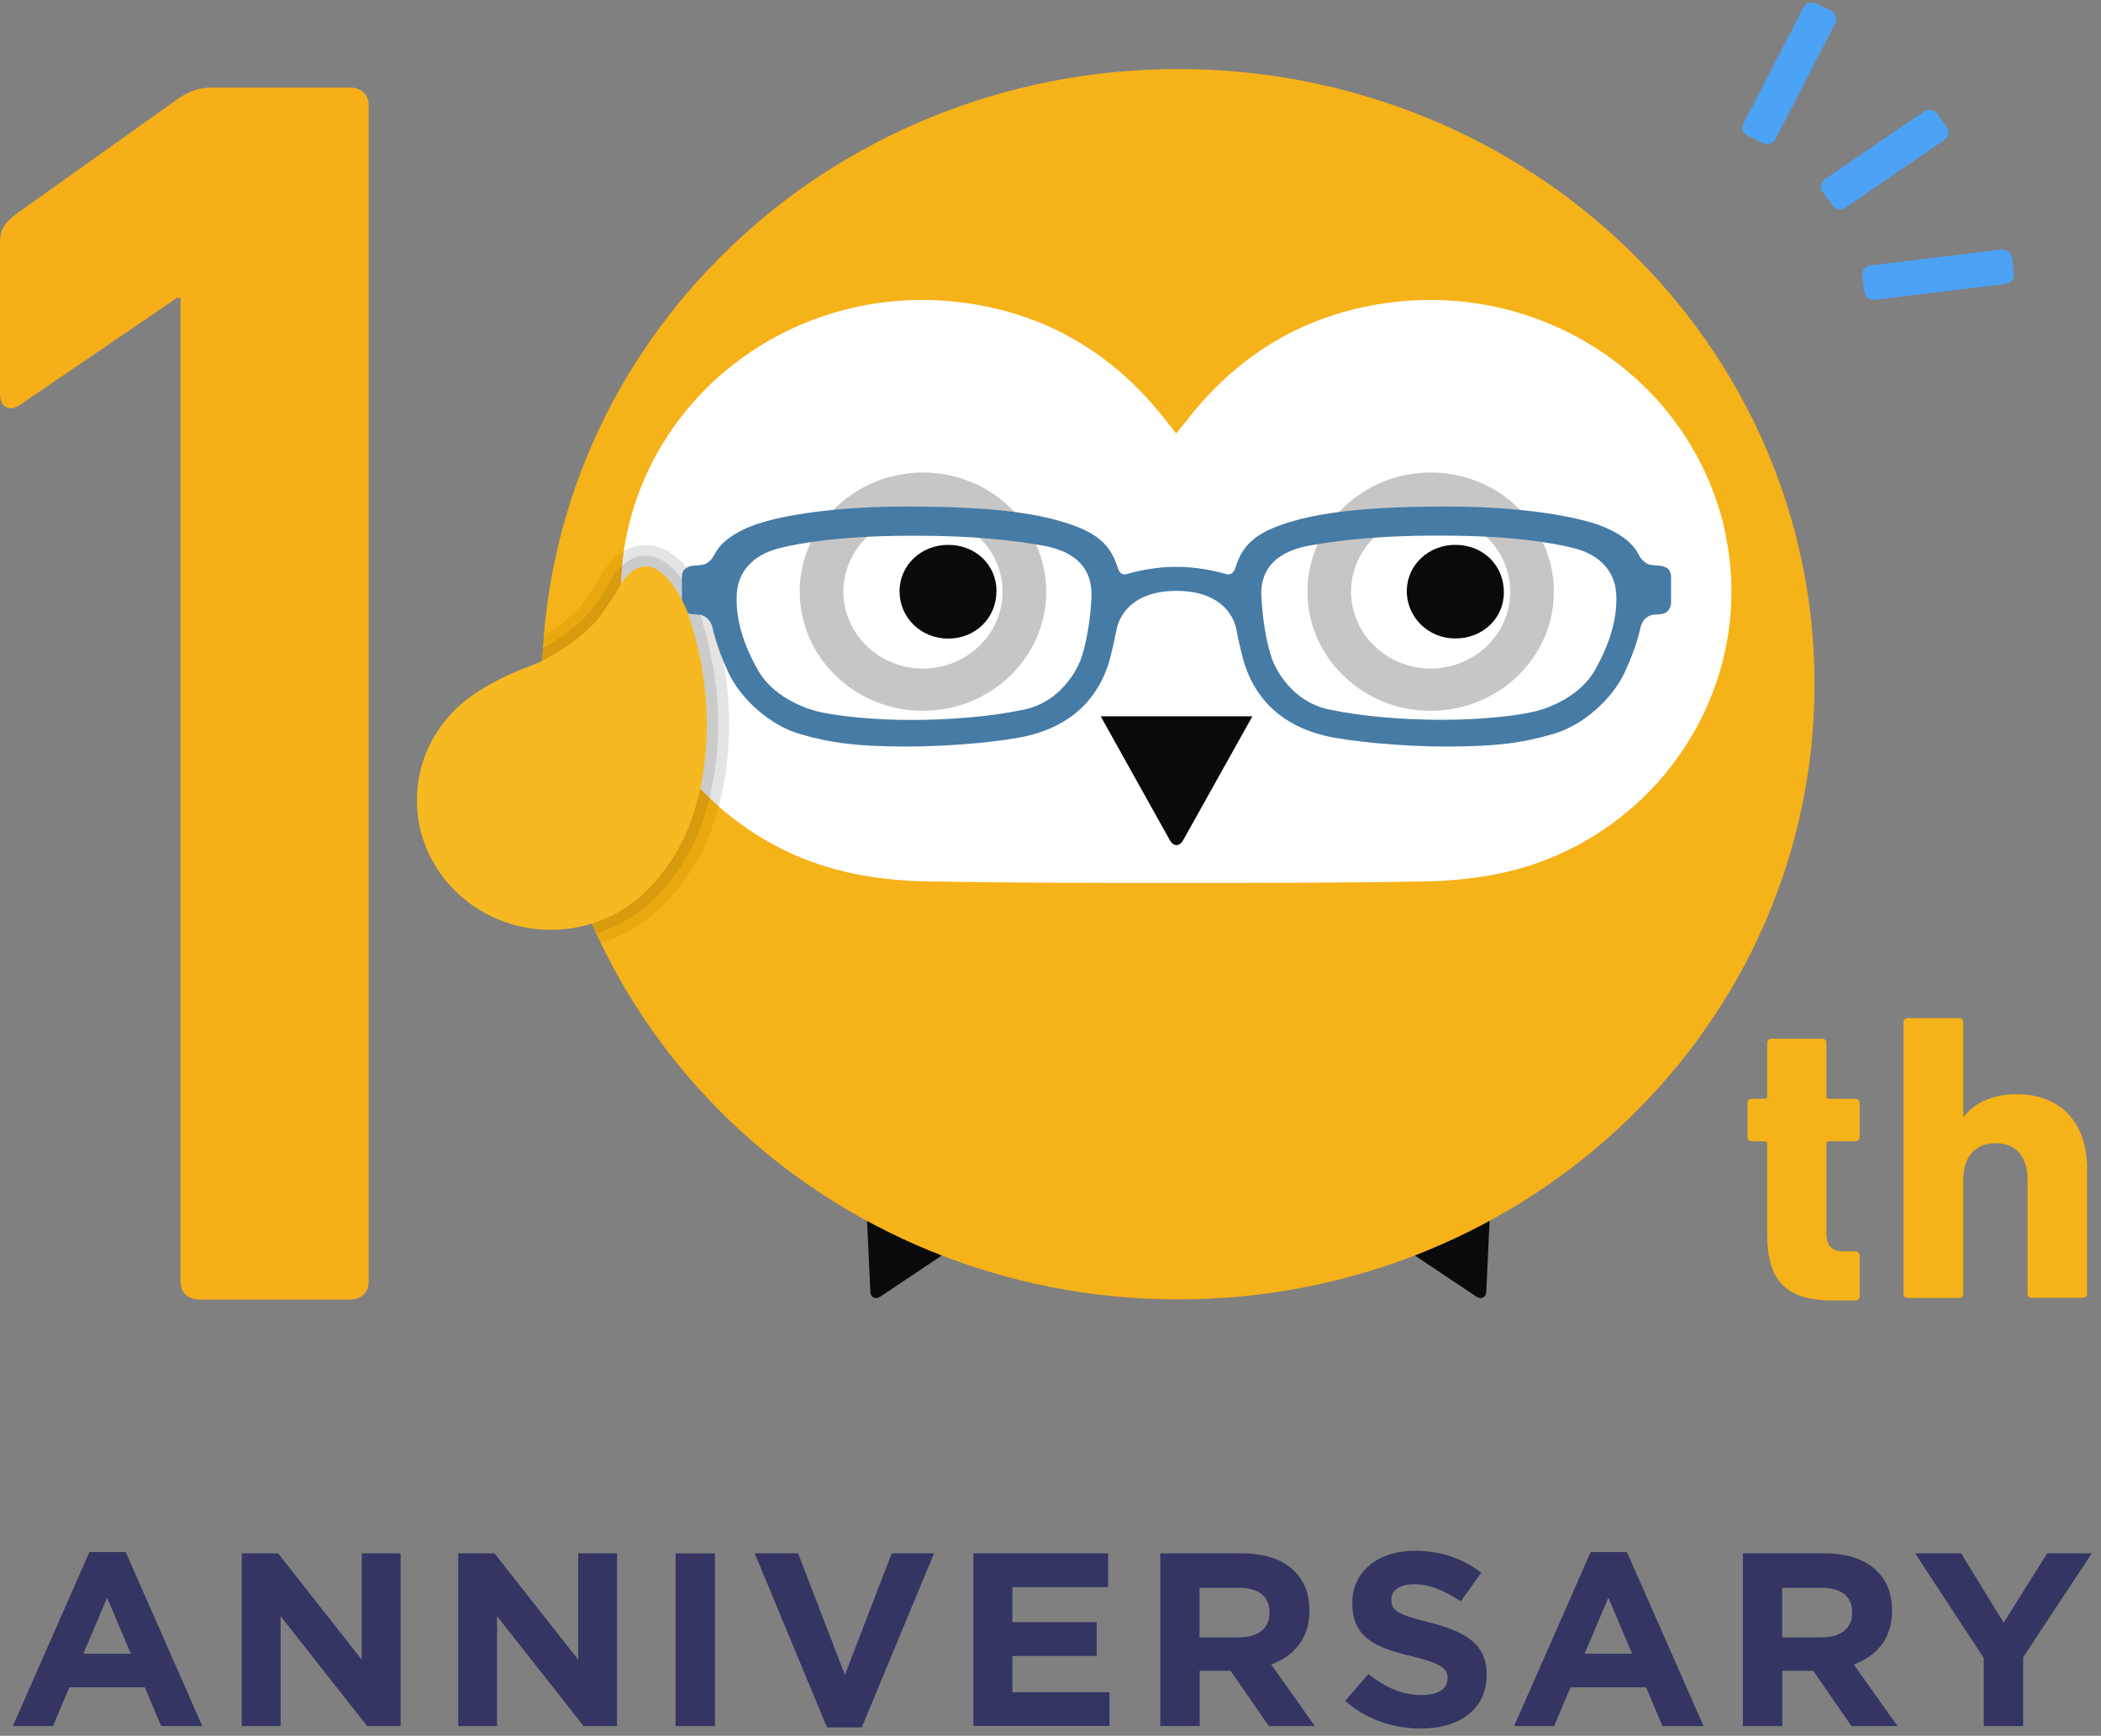 <svg width="213" height="176" viewBox="0 0 213 176" fill="none" xmlns="http://www.w3.org/2000/svg">
<rect x="0" y="0" width="213" height="176" fill="#808080" stroke="none"/>
<g clip-path="url(#clip0_1_53864)">
<path d="M18.318 30.198H17.949L2.05 41.038C1.121 41.764 0 41.394 0 39.954V24.594C0 23.325 0.369 22.611 1.873 21.527L18.126 9.961C19.247 9.234 20.177 8.877 21.489 8.877H35.501C36.622 8.877 37.374 9.604 37.374 10.688V129.957C37.374 131.041 36.622 131.768 35.501 131.768H20.177C19.056 131.768 18.304 131.041 18.304 129.957V30.198H18.318Z" fill="#F6AF19"/>
<path d="M87.902 123.757C90.39 125.013 92.933 126.189 95.503 127.286C93.48 128.648 91.443 130.009 89.42 131.357C89.16 131.529 88.9 131.701 88.586 131.569C88.271 131.437 88.244 131.146 88.23 130.829C88.121 128.476 88.012 126.123 87.902 123.757Z" fill="#0A0A0A"/>
<path d="M151.016 123.757C148.528 125.013 145.985 126.189 143.416 127.286C145.439 128.648 147.476 130.009 149.499 131.357C149.758 131.529 150.018 131.701 150.333 131.569C150.647 131.437 150.674 131.146 150.688 130.829C150.797 128.476 150.907 126.123 151.016 123.757Z" fill="#0A0A0A"/>
<path d="M54.942 69.376C54.942 73.686 55.393 77.889 56.254 81.947C57.115 86.005 58.386 89.931 60.013 93.658C61.64 97.386 63.649 100.942 65.96 104.259C68.284 107.577 70.922 110.67 73.834 113.486C76.759 116.314 79.944 118.866 83.375 121.099C86.806 123.333 90.47 125.276 94.338 126.849C98.194 128.422 102.253 129.652 106.45 130.484C110.647 131.317 114.994 131.753 119.45 131.753C123.907 131.753 128.254 131.317 132.45 130.484C136.647 129.652 140.707 128.422 144.562 126.849C148.417 125.276 152.094 123.333 155.525 121.099C158.957 118.852 162.155 116.301 165.067 113.486C167.992 110.657 170.631 107.577 172.941 104.259C175.265 100.942 177.261 97.399 178.887 93.658C180.514 89.931 181.785 86.005 182.647 81.947C183.508 77.889 183.959 73.686 183.959 69.376C183.959 65.067 183.508 60.864 182.647 56.806C181.785 52.748 180.514 48.822 178.887 45.094C177.261 41.367 175.251 37.811 172.941 34.493C170.617 31.176 167.979 28.083 165.067 25.267C162.142 22.438 158.957 19.887 155.525 17.653C152.094 15.406 148.431 13.476 144.562 11.903C140.693 10.331 136.647 9.101 132.45 8.268C128.254 7.436 123.907 7 119.45 7C114.994 7 110.647 7.436 106.45 8.268C102.253 9.101 98.194 10.331 94.338 11.903C90.484 13.476 86.806 15.419 83.375 17.653C79.944 19.887 76.745 22.452 73.834 25.267C70.908 28.096 68.27 31.176 65.96 34.493C63.636 37.811 61.64 41.354 60.013 45.094C58.386 48.822 57.115 52.748 56.254 56.806C55.393 60.864 54.942 65.067 54.942 69.376Z" fill="#F6B219"/>
<path d="M174.967 54.242C171.782 38.961 157.032 28.664 141.066 30.66C133.301 31.625 126.876 35.088 121.791 40.838C120.916 41.83 120.123 42.887 119.248 43.958C118.387 42.887 117.594 41.83 116.706 40.838C111.62 35.088 105.196 31.625 97.431 30.66C81.464 28.664 66.715 38.961 63.529 54.242C60.754 67.539 67.904 81.167 80.685 86.745C84.937 88.596 89.475 89.296 94.123 89.376C102.448 89.521 110.787 89.534 119.112 89.521C119.112 89.521 119.194 89.521 119.235 89.521C119.276 89.521 119.317 89.521 119.358 89.521C127.683 89.534 136.021 89.521 144.346 89.376C149.008 89.296 153.546 88.596 157.784 86.745C170.565 81.167 177.715 67.539 174.94 54.242H174.967Z" fill="white"/>
<path d="M96.143 55.248C93.368 55.248 91.167 57.349 91.208 59.993C91.235 62.676 93.395 64.751 96.157 64.751C98.918 64.751 101.023 62.663 101.037 59.94C101.037 57.31 98.904 55.248 96.157 55.248" fill="white"/>
<path d="M147.583 55.248C144.849 55.234 142.662 57.283 142.621 59.874C142.58 62.571 144.767 64.738 147.528 64.738C150.29 64.738 152.436 62.729 152.463 60.112C152.49 57.349 150.399 55.261 147.583 55.248Z" fill="white"/>
<path d="M96.144 55.248C98.905 55.248 101.038 57.296 101.024 59.94C101.011 62.663 98.905 64.738 96.144 64.751C93.396 64.751 91.223 62.676 91.196 59.993C91.168 57.349 93.355 55.248 96.13 55.248" fill="#0A0A0A"/>
<path d="M147.583 55.247C150.399 55.26 152.49 57.362 152.463 60.111C152.435 62.728 150.289 64.751 147.528 64.737C144.767 64.737 142.593 62.556 142.62 59.873C142.661 57.269 144.849 55.22 147.583 55.247Z" fill="#0A0A0A"/>
<path d="M126.968 72.628H111.589L112.259 73.831L118.602 85.198C118.971 85.859 119.573 85.859 119.942 85.198L121.24 82.885L126.968 72.628Z" fill="#0A0A0A"/>
<path d="M93.571 72.074C86.681 72.074 81.076 66.655 81.076 59.993C81.076 53.331 86.681 47.911 93.571 47.911C100.461 47.911 106.065 53.331 106.065 59.993C106.065 66.655 100.461 72.074 93.571 72.074ZM93.571 52.194C89.115 52.194 85.506 55.697 85.506 59.993C85.506 64.289 89.128 67.791 93.571 67.791C98.014 67.791 101.636 64.289 101.636 59.993C101.636 55.697 98.014 52.194 93.571 52.194Z" fill="#C6C6C6"/>
<path d="M145.041 72.074C138.152 72.074 132.547 66.655 132.547 59.993C132.547 53.331 138.152 47.911 145.041 47.911C151.931 47.911 157.536 53.331 157.536 59.993C157.536 66.655 151.931 72.074 145.041 72.074ZM145.041 52.194C140.585 52.194 136.976 55.697 136.976 59.993C136.976 64.289 140.598 67.791 145.041 67.791C149.484 67.791 153.107 64.289 153.107 59.993C153.107 55.697 149.484 52.194 145.041 52.194Z" fill="#C6C6C6"/>
<path d="M72.864 81.763C73.316 80.084 73.63 78.339 73.78 76.555C73.985 74.374 73.958 72.114 73.726 69.827C73.316 65.888 72.345 62.874 71.948 61.75C70.978 59.027 69.529 57.415 69.228 57.111C68.08 55.895 66.809 55.273 65.455 55.273C64.69 55.273 63.938 55.485 63.241 55.882C61.805 65.597 65.578 75.312 72.864 81.763Z" fill="#E4E4E4"/>
<path d="M72.097 84.208C72.385 83.415 72.644 82.595 72.863 81.763C65.577 75.325 61.804 65.61 63.239 55.881C62.939 56.053 62.638 56.265 62.364 56.516C61.64 57.163 61.134 57.93 60.847 58.459C60.273 59.516 59.425 60.666 59.425 60.68L59.384 60.732L59.343 60.798C58.783 61.684 57.662 62.728 56.295 63.693C55.899 63.971 55.516 64.209 55.147 64.434C55.01 66.073 54.942 67.725 54.942 69.39C54.942 73.7 55.393 77.903 56.254 81.961C57.115 86.019 58.386 89.945 60.013 93.672C60.3 94.333 60.601 94.981 60.915 95.629C63.034 94.941 65.003 93.805 66.684 92.284C67.081 91.927 70.389 88.914 72.097 84.195V84.208Z" fill="#E9A80F"/>
<path d="M71.933 80.904C72.288 79.463 72.534 77.969 72.671 76.449C72.862 74.334 72.849 72.14 72.616 69.933C72.22 66.099 71.276 63.178 70.894 62.107C69.964 59.517 68.57 58.01 68.406 57.838C67.476 56.846 66.492 56.344 65.453 56.344C64.633 56.344 63.826 56.675 63.116 57.309C63.102 57.322 63.075 57.349 63.061 57.362C62.241 66.165 65.617 74.823 71.933 80.904Z" fill="#CBCBCB"/>
<path d="M71.045 83.852C71.387 82.9 71.687 81.909 71.933 80.917C65.604 74.837 62.228 66.179 63.062 57.376C62.474 57.904 62.077 58.539 61.831 58.975C61.216 60.112 60.328 61.301 60.328 61.315L60.3 61.341V61.367C59.63 62.372 58.441 63.509 56.938 64.566C56.281 65.029 55.639 65.412 55.051 65.729C54.983 66.945 54.942 68.162 54.942 69.391C54.942 73.7 55.393 77.903 56.254 81.961C57.115 86.019 58.386 89.945 60.013 93.673C60.15 94.003 60.3 94.32 60.451 94.651C62.46 94.016 64.333 92.946 65.919 91.505C66.151 91.307 69.391 88.385 71.045 83.852Z" fill="#D79B0D"/>
<path d="M168.17 57.348C167.979 57.335 167.583 57.295 167.405 57.282C166.544 57.176 166.079 56.145 166.079 56.145C164.944 53.911 161.281 52.973 161.281 52.973C161.281 52.973 156.4 51.36 146.681 51.36C136.962 51.36 132.71 52.233 129.84 53.237C127.215 54.163 125.916 55.365 125.26 57.533C125.178 57.824 125.055 57.996 124.919 58.102C124.645 58.326 124.344 58.221 124.344 58.221C121.446 57.388 119.273 57.48 119.273 57.48C119.273 57.48 117.031 57.388 114.201 58.221C114.201 58.221 113.901 58.326 113.627 58.102C113.504 57.996 113.381 57.824 113.299 57.533C112.643 55.365 111.344 54.163 108.72 53.237C105.863 52.233 101.721 51.36 91.878 51.36C82.036 51.36 77.279 52.973 77.279 52.973C77.279 52.973 73.615 53.925 72.481 56.145C72.481 56.145 72.289 56.568 71.934 56.899C71.729 57.084 71.469 57.242 71.154 57.282C70.977 57.309 70.594 57.335 70.389 57.348C70.389 57.348 69.87 57.348 69.5 57.652C69.295 57.811 69.131 58.062 69.131 58.459V61.115C69.131 61.115 69.131 61.565 69.418 61.908C69.569 62.094 69.801 62.239 70.17 62.279L70.785 62.318C70.785 62.318 71.305 62.305 71.742 62.728C71.947 62.926 72.125 63.217 72.234 63.64C72.234 63.64 72.603 65.53 73.847 68.2C75.105 70.871 78.058 73.554 81.093 74.426C84.319 75.365 86.916 75.669 91.564 75.695C96.799 75.722 102.008 75.1 103.949 74.664C106.177 74.162 110.592 72.734 112.356 67.381C112.356 67.381 112.739 66.165 113.19 63.878C113.19 63.878 113.654 59.913 119.273 59.913C124.891 59.913 125.356 63.878 125.356 63.878C125.793 66.165 126.19 67.381 126.19 67.381C127.953 72.734 132.369 74.162 134.597 74.664C136.538 75.1 141.746 75.722 146.982 75.695C151.63 75.669 154.227 75.365 157.453 74.426C160.501 73.554 163.454 70.871 164.698 68.2C165.956 65.53 166.311 63.64 166.311 63.64C166.653 62.279 167.76 62.318 167.76 62.318L168.375 62.279C169.414 62.173 169.414 61.115 169.414 61.115V58.459C169.387 57.309 168.157 57.361 168.157 57.361L168.17 57.348ZM110.633 60.957C110.633 60.957 110.483 64.288 109.567 66.879C109.567 66.879 108.145 71.029 103.798 71.954C100.381 72.681 96.184 72.999 92.316 72.999C88.447 72.999 84.852 72.602 83.006 72.166C81.216 71.743 78.263 70.474 76.841 67.949C75.406 65.425 74.531 62.768 74.695 60.19C74.859 57.613 76.787 56.04 79.288 55.524C79.288 55.524 83.184 54.44 90.867 54.334C98.549 54.229 102.691 54.797 105.617 55.299C108.556 55.802 110.961 57.269 110.633 60.957ZM161.704 67.936C160.269 70.461 157.33 71.73 155.539 72.153C153.694 72.589 150.099 72.985 146.23 72.985C142.361 72.985 138.178 72.668 134.747 71.941C130.4 71.016 128.978 66.865 128.978 66.865C128.063 64.275 127.912 60.944 127.912 60.944C127.502 57.282 129.99 55.775 132.929 55.286C135.868 54.784 139.996 54.215 147.679 54.321C155.362 54.427 159.257 55.511 159.257 55.511C161.745 56.026 163.687 57.586 163.851 60.177C164.015 62.755 163.126 65.411 161.704 67.936Z" fill="#467BA5"/>
<path d="M69.84 62.451C68.951 59.953 67.584 58.565 67.584 58.565C66.832 57.759 66.122 57.441 65.493 57.428C64.262 57.402 63.306 58.552 62.813 59.464C62.157 60.68 61.228 61.936 61.228 61.936C59.601 64.474 55.691 66.853 53.559 67.606C50.921 68.545 48.788 69.919 48.788 69.919C44.878 72.246 42.267 76.383 42.267 81.142C42.267 88.399 48.351 94.281 55.855 94.281C59.451 94.281 62.704 92.919 65.137 90.712C65.137 90.712 68.363 87.883 69.963 83.495C73.517 73.74 70.51 64.394 69.812 62.464L69.84 62.451Z" fill="#F6B921"/>
<path d="M185.802 131.86C180.977 131.86 179.159 129.772 179.159 125.145V115.972C179.159 115.8 179.077 115.721 178.899 115.721H177.601C177.341 115.721 177.163 115.549 177.163 115.298V111.834C177.163 111.583 177.341 111.411 177.601 111.411H178.899C179.077 111.411 179.159 111.332 179.159 111.16V105.741C179.159 105.49 179.337 105.318 179.596 105.318H184.723C184.982 105.318 185.16 105.49 185.16 105.741V111.16C185.16 111.332 185.242 111.411 185.42 111.411H188.099C188.359 111.411 188.536 111.583 188.536 111.834V115.298C188.536 115.549 188.359 115.721 188.099 115.721H185.42C185.242 115.721 185.16 115.8 185.16 115.972V124.894C185.16 126.401 185.679 126.89 187.06 126.89H188.099C188.359 126.89 188.536 127.062 188.536 127.313V131.437C188.536 131.688 188.359 131.86 188.099 131.86H185.816H185.802Z" fill="#F6B219"/>
<path d="M205.995 131.609C205.735 131.609 205.557 131.437 205.557 131.186V119.593C205.557 117.386 204.477 115.919 202.317 115.919C200.158 115.919 199.037 117.373 199.037 119.593V131.186C199.037 131.437 198.859 131.609 198.599 131.609H193.418C193.159 131.609 192.981 131.437 192.981 131.186V103.652C192.981 103.401 193.159 103.229 193.418 103.229H198.599C198.859 103.229 199.037 103.401 199.037 103.652V113.248H199.078C200.021 111.993 201.798 110.948 204.464 110.948C209.084 110.948 211.586 114.028 211.586 118.456V131.172C211.586 131.424 211.408 131.595 211.148 131.595H205.967L205.995 131.609Z" fill="#F6B219"/>
<path d="M9.065 157.371H12.742L20.507 175.017H16.338L14.684 171.092H7.028L5.374 175.017H1.301L9.065 157.371ZM13.262 167.681L10.856 161.997L8.45 167.681H13.262Z" fill="#343563"/>
<path d="M24.512 157.503H28.189L36.678 168.29V157.503H40.615V175.018H37.225L28.448 163.875V175.018H24.512V157.503Z" fill="#343563"/>
<path d="M46.455 157.503H50.132L58.621 168.29V157.503H62.558V175.018H59.168L50.392 163.875V175.018H46.455V157.503Z" fill="#343563"/>
<path d="M68.49 157.503H72.481V175.018H68.49V157.503Z" fill="#343563"/>
<path d="M76.512 157.503H80.914L85.657 169.836L90.401 157.503H94.693L87.366 175.15H83.839L76.512 157.503Z" fill="#343563"/>
<path d="M98.672 157.502H112.342V160.926H102.636V164.482H111.18V167.905H102.636V171.58H112.478V175.003H98.685V157.489L98.672 157.502Z" fill="#343563"/>
<path d="M117.632 157.503H125.916C128.213 157.503 129.976 158.098 131.193 159.275C132.232 160.279 132.751 161.601 132.751 163.28V163.333C132.751 166.161 131.166 167.933 128.869 168.765L133.298 175.018H128.637L124.755 169.413H121.624V175.018H117.632V157.503ZM125.657 166.016C127.625 166.016 128.705 165.038 128.705 163.544V163.491C128.705 161.813 127.543 160.993 125.575 160.993H121.61V166.029H125.643L125.657 166.016Z" fill="#343563"/>
<path d="M136.374 172.466L138.726 169.743C140.38 171.038 142.061 171.871 144.139 171.871C145.793 171.871 146.75 171.25 146.75 170.219V170.166C146.75 169.188 146.121 168.659 143.1 167.932C139.423 167.059 137.099 166.028 137.099 162.578V162.526C137.099 159.34 139.71 157.238 143.442 157.238C146.107 157.238 148.308 158.045 150.167 159.459L148.103 162.367C146.476 161.296 144.945 160.635 143.387 160.635C141.829 160.635 141.063 161.283 141.063 162.169V162.222C141.063 163.398 141.842 163.728 144.973 164.522C148.65 165.473 150.714 166.729 150.714 169.782V169.835C150.714 173.312 147.966 175.268 144.057 175.268C141.282 175.268 138.548 174.369 136.374 172.466Z" fill="#343563"/>
<path d="M161.265 157.37H164.943L172.707 175.016H168.538L166.884 171.091H159.215L157.561 175.016H153.501L161.265 157.37ZM165.462 167.68L163.056 161.997L160.65 167.68H165.462Z" fill="#343563"/>
<path d="M176.699 157.503H184.983C187.294 157.503 189.043 158.098 190.26 159.275C191.299 160.279 191.818 161.601 191.818 163.28V163.333C191.818 166.161 190.233 167.933 187.936 168.765L192.365 175.018H187.704L183.821 169.413H180.691V175.018H176.699V157.503ZM184.724 166.016C186.692 166.016 187.772 165.038 187.772 163.544V163.491C187.772 161.813 186.61 160.993 184.642 160.993H180.677V166.029H184.71L184.724 166.016Z" fill="#343563"/>
<path d="M201.115 168.118L194.157 157.503H198.819L203.138 164.536L207.54 157.503H212.065L205.107 168.038V175.018H201.115V168.104V168.118Z" fill="#343563"/>
<path d="M195.037 11.307L185.021 18.169C184.584 18.469 184.48 19.055 184.79 19.478L185.77 20.815C186.08 21.238 186.686 21.338 187.123 21.038L197.139 14.176C197.577 13.876 197.68 13.29 197.37 12.867L196.39 11.53C196.08 11.107 195.475 11.007 195.037 11.307Z" fill="#4CA2F4"/>
<path d="M182.812 0.777L176.763 12.513C176.524 12.976 176.719 13.54 177.199 13.771L178.716 14.502C179.196 14.733 179.779 14.545 180.018 14.081L186.067 2.345C186.306 1.881 186.111 1.318 185.631 1.086L184.114 0.355C183.634 0.124 183.051 0.313 182.812 0.777Z" fill="#4CA2F4"/>
<path d="M202.888 25.302L189.637 26.907C189.105 26.971 188.727 27.44 188.794 27.955L189.005 29.581C189.071 30.095 189.557 30.46 190.088 30.396L203.34 28.79C203.872 28.726 204.249 28.257 204.183 27.742L203.972 26.116C203.906 25.602 203.42 25.237 202.888 25.302Z" fill="#4CA2F4"/>
</g>
<defs>
<clipPath id="clip0_1_53864">
<rect width="212.062" height="175.01" fill="white" transform="translate(0 0.259)"/>
</clipPath>
</defs>
</svg>
